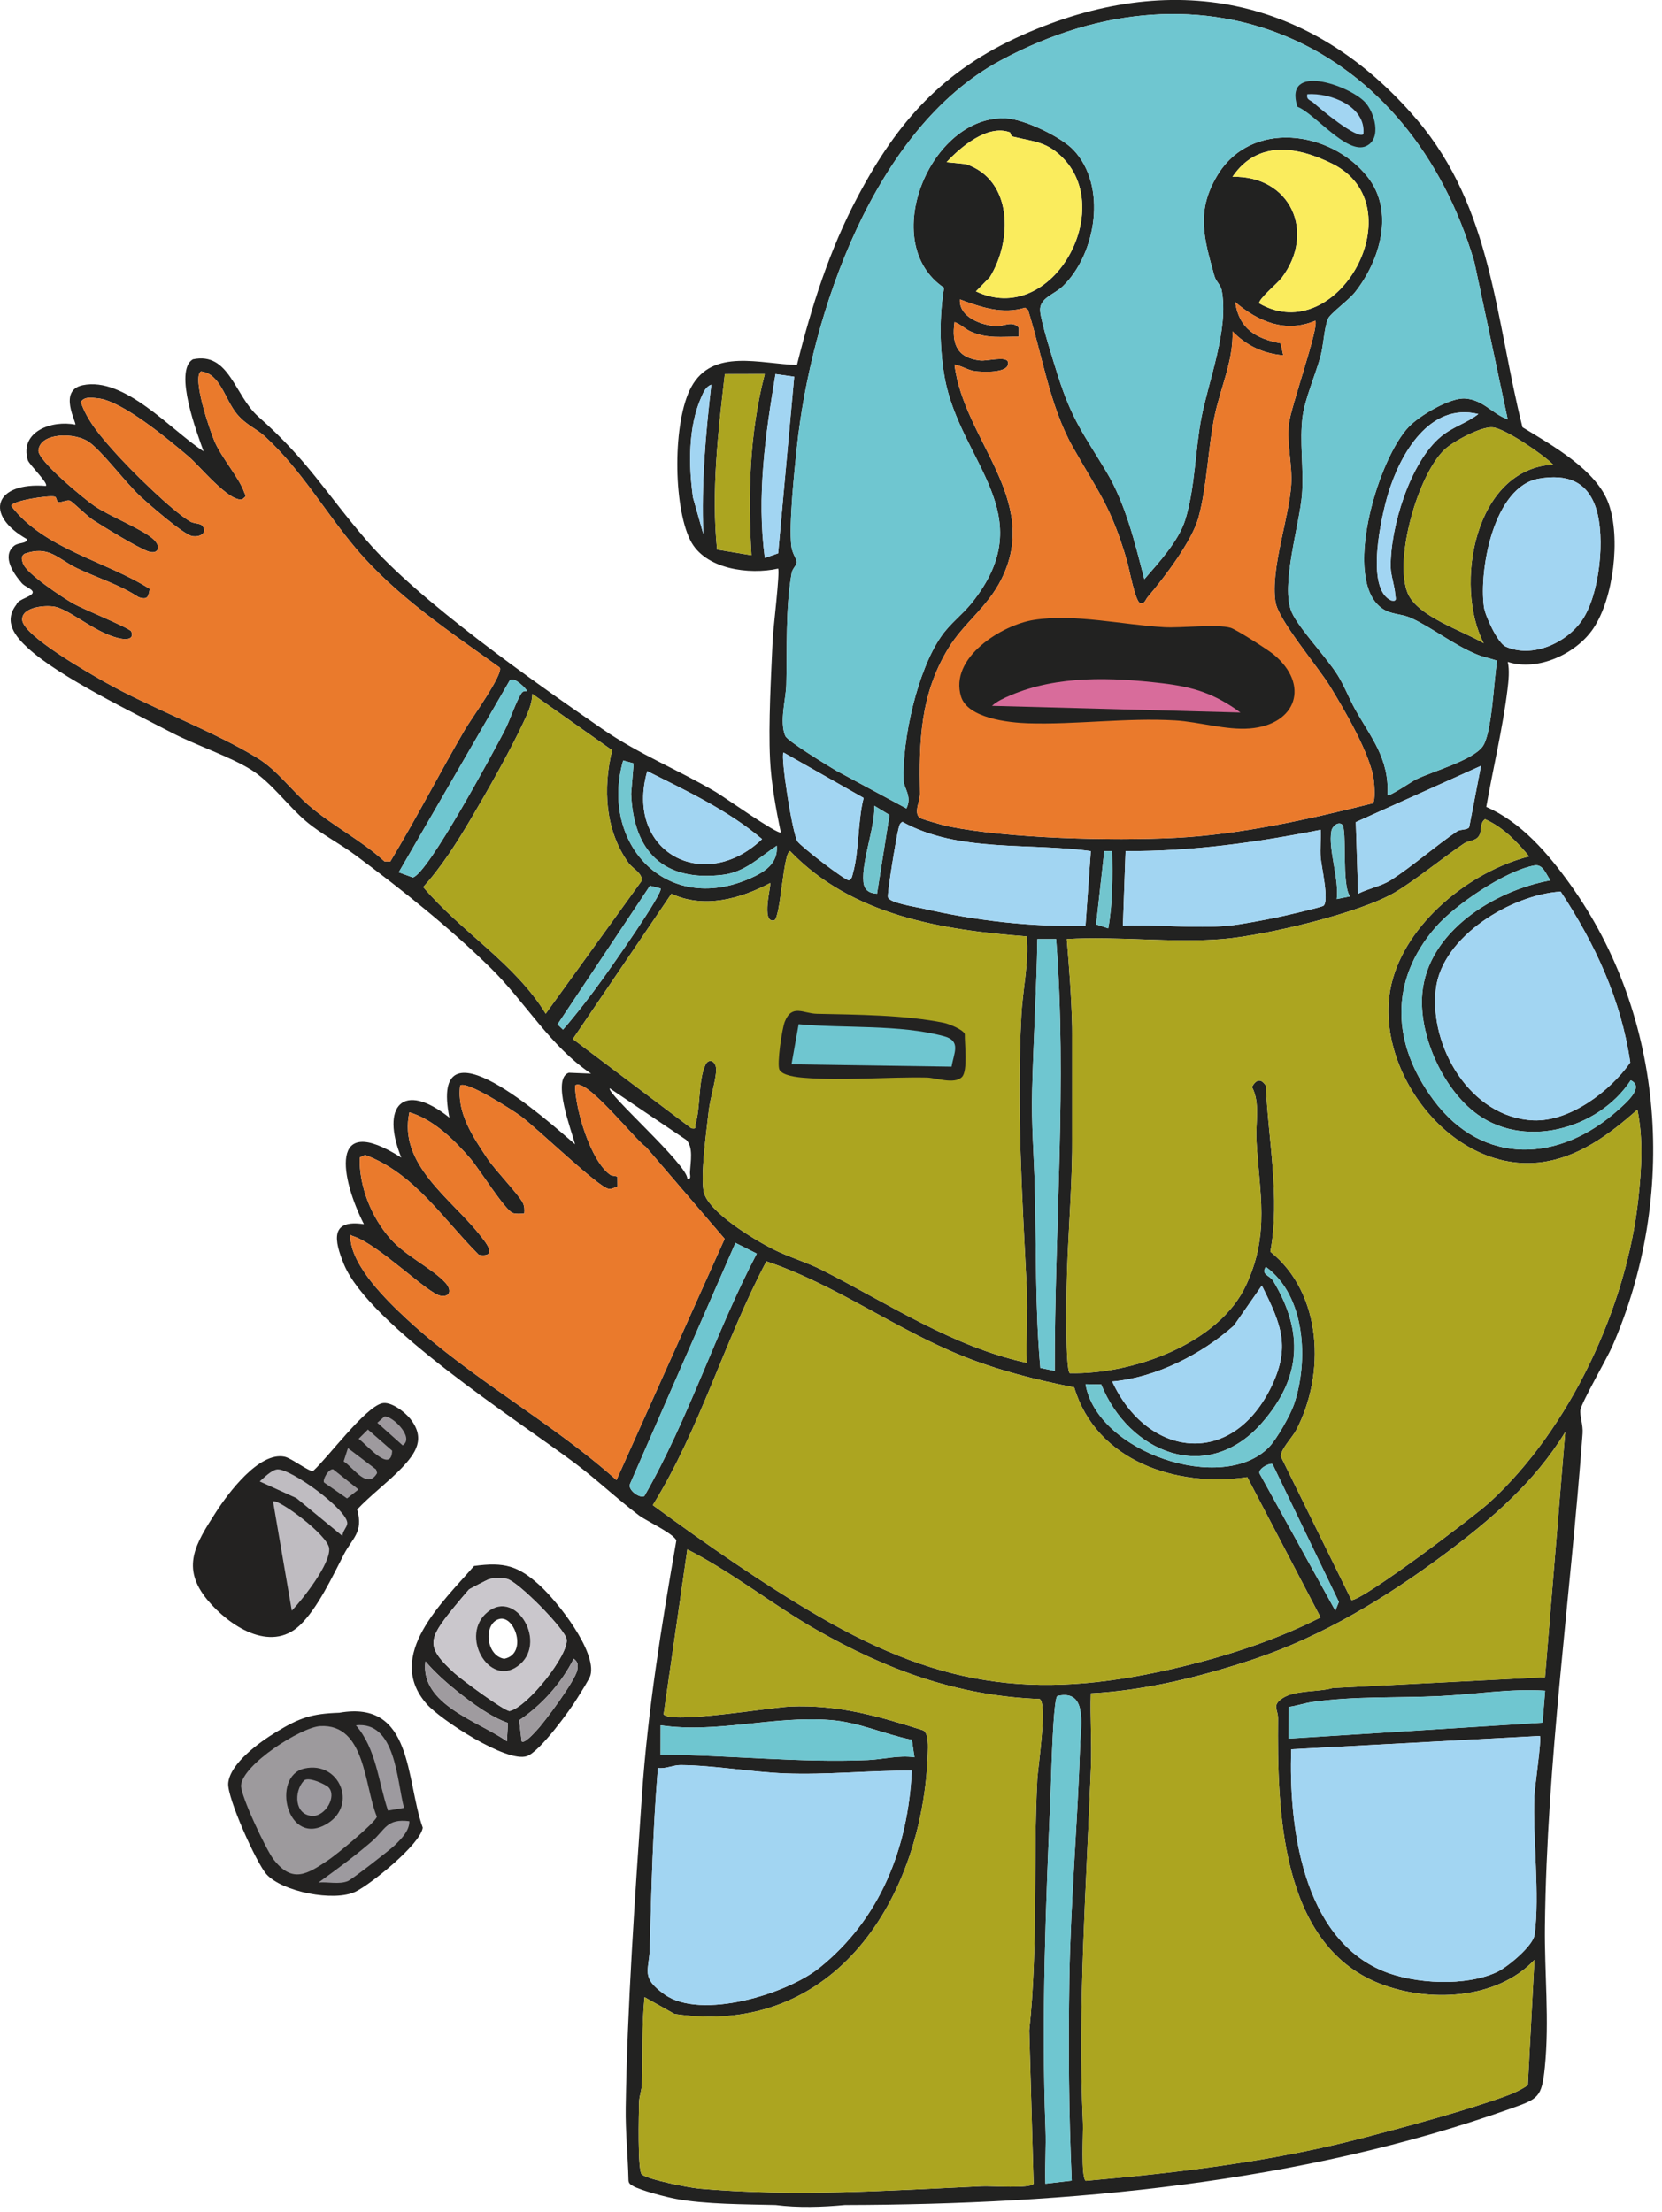 <?xml version="1.0" encoding="UTF-8"?> <svg xmlns="http://www.w3.org/2000/svg" width="130" height="173" viewBox="0 0 130 173" fill="none"><path d="M60.658 172.46C58.239 172.399 55.204 172.412 52.88 171.982C52.138 171.845 50.092 171.317 49.507 170.967C49.292 170.839 49.16 170.77 49.158 170.483C49.115 168.592 48.915 166.742 48.943 164.843C49.058 157.075 49.674 148.27 50.208 140.464C50.667 133.746 51.748 127.11 52.902 120.488C52.734 119.964 50.527 118.93 50.02 118.551C48.322 117.278 46.691 115.724 44.958 114.427C40.53 111.112 28.846 103.622 26.899 98.875C26.144 97.031 25.795 95.341 28.466 95.747C26.679 92.233 25.614 86.865 31.39 90.538C29.759 86.527 31.512 84.501 35.152 87.411C33.524 79.266 42.807 87.627 44.978 89.495C44.731 88.484 43.118 84.375 44.491 83.902L46.234 83.972C43.019 81.818 41.11 78.395 38.399 75.728C35.144 72.528 31.482 69.621 27.82 66.897C26.58 65.974 25.168 65.262 23.978 64.267C22.547 63.071 21.248 61.219 19.672 60.222C18.03 59.182 15.304 58.282 13.41 57.294C10.291 55.667 4.703 52.972 2.227 50.727C1.198 49.795 0.234 48.627 1.287 47.281C1.39 46.828 2.736 46.641 2.543 46.243C2.44 46.034 1.928 45.867 1.71 45.614C1.092 44.899 0.107 43.525 1.087 42.703C1.454 42.395 2.042 42.562 2.124 42.179C-1.326 40.236 -0.385 37.686 3.588 38.007C3.824 37.81 2.275 36.333 2.172 35.983C1.514 33.748 4.068 32.839 5.888 33.212C6.023 33.091 4.512 30.547 6.458 30.13C9.748 29.423 13.407 33.678 15.922 35.298C15.444 33.965 13.555 29.023 15.083 28.103C17.943 27.498 18.326 30.923 20.208 32.589C24.118 36.046 25.443 38.518 28.68 42.275C32.764 47.014 41.784 53.334 47.128 57.023C50.004 59.007 53.031 60.195 55.991 61.944C56.642 62.328 60.832 65.295 61.075 65.105C60.694 63.295 60.319 61.226 60.231 59.383C60.096 56.569 60.314 52.861 60.44 49.984C60.472 49.233 61.022 44.698 60.864 44.47C58.626 44.968 55.132 44.536 53.994 42.255C52.643 39.547 52.615 32.961 54.062 30.285C55.74 27.18 59.528 28.486 62.338 28.541C63.488 23.934 64.871 19.559 67.102 15.355C70.223 9.475 73.774 5.498 79.958 2.743C91.588 -2.438 102.579 -0.316 110.822 9.351C116.734 16.286 116.956 24.945 119.088 33.418C121.39 34.823 124.894 36.755 125.832 39.408C126.775 42.071 126.218 46.797 124.624 49.159C123.295 51.13 120.298 52.534 117.935 51.767C118.09 52.404 117.994 53.279 117.914 53.931C117.535 57.005 116.791 60.063 116.254 63.112C118.984 64.293 121.086 66.758 122.788 69.126C130.299 79.564 131.204 93.609 126.124 105.271C125.704 106.236 123.711 109.672 123.616 110.279C123.551 110.696 123.838 111.446 123.788 112.108C122.838 124.998 120.99 137.747 120.842 150.675C120.8 154.308 121.204 158.017 120.834 161.698C120.596 164.062 120.311 164.154 118.198 164.906C101.732 170.771 83.511 172.423 66.092 172.46C64.29 172.627 62.447 172.688 60.658 172.46ZM117.932 32.797L115.323 20.497C110.334 3.507 94.335 -3.955 78.212 4.755C68.39 10.062 63.439 24.471 62.331 34.986C62.13 36.899 61.7 40.958 61.898 42.712C61.962 43.286 62.33 43.754 62.328 43.949C62.327 44.203 61.987 44.459 61.927 44.799C61.431 47.571 61.571 50.731 61.503 53.546C61.475 54.686 60.951 56.422 61.423 57.553C61.6 57.975 64.767 59.887 65.403 60.271L70.899 63.23C71.366 62.285 70.699 61.655 70.679 61.053C70.564 57.825 71.743 52.478 73.614 49.781C74.338 48.733 75.252 48.1 76.004 47.162C81.564 40.227 75.087 36.197 73.888 29.503C73.49 27.27 73.463 24.736 73.843 22.509C68.618 19.006 72.775 8.955 78.706 9.258C80.122 9.33 82.991 10.693 83.974 11.735C86.616 14.537 85.754 19.843 83.139 22.383C82.456 23.046 81.278 23.3 81.358 24.328C81.427 25.214 82.431 28.374 82.76 29.413C83.863 32.874 84.787 33.977 86.542 36.898C88.047 39.406 88.782 42.484 89.507 45.303C90.627 44.005 92.182 42.334 92.703 40.675C93.466 38.255 93.484 35.255 93.956 32.754C94.523 29.758 96.14 25.766 95.559 22.695C95.48 22.282 95.111 22.015 94.992 21.593C94.175 18.658 93.536 16.558 95.191 13.764C97.824 9.319 104.082 10.198 106.963 13.825C109.102 16.517 107.952 20.375 105.983 22.859C105.48 23.494 104.058 24.509 103.876 24.927C103.576 25.616 103.527 27.014 103.287 27.883C102.899 29.283 102.074 31.204 101.894 32.538C101.624 34.507 102.002 36.743 101.835 38.734C101.642 41.051 100.148 45.83 101.035 47.877C101.578 49.126 103.754 51.392 104.644 52.825C105.162 53.657 105.508 54.594 105.983 55.449C107.23 57.688 108.675 59.306 108.53 62.187C108.654 62.334 110.434 61.117 110.748 60.963C112.076 60.315 115.075 59.508 115.939 58.426C116.718 57.453 116.844 53.074 117.11 51.676C116.57 51.494 116.032 51.399 115.494 51.176C113.679 50.426 112.04 49.1 110.391 48.344C109.459 47.918 108.551 48.139 107.722 47.254C105.204 44.569 107.854 35.821 110.199 33.377C111.023 32.517 113.42 31.066 114.634 31.171C116.062 31.294 116.707 32.364 117.932 32.797ZM78.994 10.352C77.247 9.702 75.136 11.505 74.038 12.683L75.552 12.834C79.23 14.075 79.203 18.8 77.42 21.683L76.338 22.787C82.162 25.576 87.195 16.703 83.243 12.462C81.934 11.056 80.878 11.094 79.216 10.682C79.064 10.645 79.042 10.37 78.994 10.352ZM96.404 13.825C100.95 13.73 102.947 18.159 100.252 21.73C99.95 22.133 98.42 23.402 98.494 23.724C104.675 27.29 110.796 16.083 104.216 12.81C101.467 11.442 98.363 10.944 96.404 13.825ZM96.406 25.918C96.48 28.234 95.456 30.337 95.003 32.546C94.479 35.094 94.427 37.961 93.748 40.467C93.246 42.321 91.051 45.199 89.763 46.706C89.6 46.898 89.543 47.243 89.195 47.179C88.792 47.084 88.324 44.449 88.146 43.844C86.874 39.536 85.952 38.582 83.903 34.944C82.108 31.762 81.507 27.707 80.412 24.244L80.188 24.064C78.398 24.607 76.738 24.031 75.084 23.416C74.994 24.806 76.774 25.441 77.914 25.509C78.491 25.543 79.192 25.039 79.688 25.634L79.682 26.334C78.351 26.326 77.238 26.499 75.984 25.955C75.464 25.731 75.142 25.349 74.663 25.189C74.427 26.882 74.838 27.986 76.67 28.194C77.224 28.256 78.736 27.819 78.843 28.318C79.038 29.231 76.766 29.098 76.25 29.026C75.664 28.945 75.206 28.59 74.66 28.526C75.4 34.459 81.444 39.078 78.326 45.307C77.215 47.527 75.366 48.738 74.158 50.74C71.954 54.39 71.888 58.029 71.963 62.084C71.974 62.662 71.439 63.546 71.944 63.963C72.066 64.064 73.871 64.573 74.194 64.636C78.962 65.59 86.992 65.778 91.918 65.532C97.074 65.275 102.4 64.067 107.39 62.826C107.586 62.548 107.503 61.466 107.46 61.063C107.251 59.087 105.122 55.451 104.018 53.658C103.054 52.095 99.978 48.499 99.763 47.063C99.372 44.458 100.835 40.511 100.999 37.901C101.095 36.366 100.648 34.811 100.819 33.134C100.946 31.891 103.211 25.512 102.882 25.083C100.558 26.069 98.407 25.158 96.615 23.625C96.926 25.718 98.231 26.48 100.168 26.852L100.375 27.793C98.787 27.643 97.507 27.044 96.406 25.918ZM39.096 52.217C35.163 49.394 30.98 46.615 27.844 42.901C25.384 39.986 23.599 36.792 20.736 34.146C20.054 33.514 19.266 33.261 18.534 32.382C17.575 31.233 17.246 29.227 15.718 29.046C14.994 29.53 16.434 33.723 16.79 34.538C17.368 35.862 18.687 37.338 19.099 38.494C19.212 38.811 19.342 38.747 18.95 39.048C17.935 39.304 15.591 36.416 14.768 35.721C13.22 34.411 9.547 31.325 7.642 31.151C7.171 31.107 6.628 30.988 6.318 31.438C6.83 32.939 7.886 34.135 8.918 35.3C10.134 36.676 13.416 39.939 14.898 40.802C15.158 40.953 15.671 40.918 15.83 41.123C16.262 41.676 15.644 42.038 15.034 41.931C14.355 41.811 11.676 39.466 11.004 38.847C9.802 37.738 8.022 35.316 6.943 34.559C5.88 33.815 3.135 33.807 3.007 35.227C2.935 36.018 6.572 39.006 7.367 39.556C8.539 40.37 11.206 41.403 12.03 42.203C12.668 42.825 12.326 43.413 11.542 43.107C10.624 42.751 8.218 41.274 7.288 40.678C6.838 40.39 5.663 39.234 5.483 39.162C5.235 39.062 4.867 39.315 4.566 39.266C4.415 39.242 4.444 38.885 4.284 38.844C3.804 38.723 0.908 39.162 0.876 39.57C3.455 42.95 8.252 43.862 11.715 46.058C11.603 46.703 11.544 46.92 10.856 46.714C9.356 45.723 7.628 45.21 6.023 44.441C4.516 43.718 3.848 42.626 1.908 43.314C1.615 43.534 1.702 43.776 1.796 44.062C2.059 44.862 4.907 46.734 5.748 47.215C6.432 47.606 10.159 49.127 10.264 49.383C10.508 49.971 9.954 50.035 9.492 49.955C7.643 49.634 5.736 47.868 4.43 47.486C3.715 47.276 1.648 47.439 1.738 48.498C1.844 49.74 6.976 52.65 8.184 53.334C11.858 55.41 16.784 57.214 20.171 59.307C21.706 60.255 22.831 61.855 24.186 63.017C26.039 64.606 28.266 65.713 30.071 67.37L30.532 67.375C32.571 63.99 34.387 60.462 36.374 57.044C36.807 56.3 39.387 52.719 39.096 52.217ZM59.82 29.254L56.695 29.261C56.167 33.802 55.63 38.416 56.087 42.982L58.778 43.428C58.492 38.667 58.619 33.887 59.82 29.254ZM62.123 29.46L60.659 29.253C59.863 34.006 59.18 38.814 59.823 43.636L60.866 43.274L62.123 29.46ZM55.012 41.759C54.854 37.839 55.191 33.967 55.639 30.086C55.192 30.247 55.026 30.679 54.851 31.071C53.814 33.406 53.859 36.437 54.206 38.918L55.012 41.759ZM115.635 32.382C111.814 31.446 109.523 35.515 108.587 38.587C108.071 40.278 106.735 46.093 108.844 46.968C109.307 47.053 109.155 46.786 109.132 46.474C109.09 45.838 108.792 45.006 108.78 44.364C108.724 41.306 110.283 36.157 112.706 34.148C113.656 33.362 114.707 33.106 115.635 32.382ZM121.488 36.338C120.699 35.543 117.748 33.523 116.766 33.425C115.86 33.333 113.66 34.53 112.992 35.163C110.902 37.142 109.048 43.683 110.092 46.35C110.82 48.209 114.435 49.34 116.051 50.306C113.714 45.781 115.331 36.664 121.488 36.338ZM120.39 37.432C116.842 38.035 115.67 44.539 116.072 47.474C116.167 48.171 117.146 50.287 117.774 50.571C119.855 51.513 122.534 50.283 123.754 48.501C125.13 46.49 125.579 42.043 124.844 39.769C124.15 37.617 122.539 37.067 120.39 37.432ZM41.215 54.055C41.272 53.966 40.167 52.819 39.864 53.228L31.187 68.226L32.29 68.629C33.476 68.342 38.588 58.825 39.444 57.19C39.898 56.325 40.347 54.883 40.798 54.203C40.887 54.07 41.06 54.034 41.215 54.055ZM47.88 58.678L41.636 54.269C41.639 55.05 41.243 55.859 40.91 56.566C39.834 58.847 38.16 61.799 36.863 63.995C35.767 65.851 34.546 67.787 33.103 69.378C36.067 72.878 40.263 75.33 42.684 79.282L50.176 68.912C50.319 68.332 49.47 67.922 49.166 67.499C47.328 64.95 47.15 61.662 47.88 58.678ZM67.552 62.408L61.286 58.854C61.036 59.139 61.971 65.139 62.371 65.795C62.607 66.18 66.099 68.871 66.407 68.854C66.648 68.711 66.646 68.552 66.71 68.327C67.203 66.591 67.09 64.202 67.552 62.408ZM49.563 59.703L48.744 59.478C46.902 65.923 52.062 71.639 58.708 68.687C59.802 68.202 60.871 67.539 60.76 66.147C59.398 67.047 58.272 68.209 56.559 68.419C51.892 68.993 49.548 66.591 49.368 62.084L49.563 59.703ZM115.843 59.897L106.047 64.3L106.231 69.9C107.046 69.486 108.032 69.322 108.808 68.826C110.414 67.798 112.37 66.098 113.972 65.02C114.238 64.843 114.758 64.931 114.918 64.703L115.843 59.897ZM50.627 60.312C48.828 66.63 55.07 69.962 59.608 65.627C56.936 63.367 53.731 61.868 50.627 60.312ZM68.6 69.9L69.576 63.738L68.394 63.022C68.435 64.746 67.39 67.351 67.535 68.967C67.592 69.606 67.972 69.863 68.6 69.9ZM83.862 90.121C83.81 93.622 83.495 97.165 83.435 100.639C83.419 101.57 83.324 107.102 83.675 107.399C88.527 107.519 95.351 105.127 97.486 100.477C99.336 96.447 98.511 93.347 98.276 89.191C98.199 87.81 98.59 86.251 97.924 85.013C98.248 84.436 98.623 84.311 99.014 84.914C99.196 89.197 100.151 93.663 99.364 97.898C103.442 101.166 103.686 107.478 101.38 111.863C101.084 112.426 100.12 113.396 100.196 113.938L105.712 125.147C106.652 125.147 115.282 118.623 116.475 117.536C122.783 111.783 127.252 102.195 128.152 93.743C128.398 91.435 128.551 89.069 128.075 86.787C125.868 88.739 123.37 90.624 120.314 90.93C113.316 91.629 107.327 83.459 108.834 76.982C109.948 72.195 114.978 68.15 119.607 66.981C118.651 65.822 117.56 64.689 116.156 64.071C115.651 64.447 116.019 65.117 115.546 65.539C115.3 65.758 114.804 65.775 114.515 65.97C112.864 67.082 110.748 68.817 109.136 69.779C106.382 71.424 98.914 73.174 95.668 73.442C91.743 73.766 87.411 73.207 83.443 73.445C83.634 75.733 83.806 78.025 83.862 80.323C83.939 83.571 83.91 86.873 83.862 90.121ZM85.322 66.569C80.49 65.892 74.95 66.694 70.586 64.278C70.348 64.421 70.347 64.576 70.283 64.803C70.124 65.376 69.371 69.924 69.458 70.183C69.607 70.626 71.587 70.921 72.152 71.05C76.318 72.008 80.63 72.508 84.907 72.403L85.322 66.569ZM104.972 64.481C104.691 64.254 104.218 64.576 104.139 65.002C103.875 66.409 104.764 68.791 104.558 70.317L105.603 70.107C104.916 69.245 105.395 64.822 104.972 64.481ZM103.302 64.898C98.286 65.895 93.18 66.602 88.04 66.564L87.832 72.403C90.514 72.281 93.427 72.65 96.088 72.4C97.071 72.308 98.995 71.936 100.008 71.723C100.498 71.621 103.356 70.963 103.515 70.844C103.987 70.49 103.364 67.802 103.304 67.085C103.243 66.362 103.342 65.621 103.302 64.898ZM80.308 73.235C73.64 72.733 66.623 71.597 61.807 66.57C61.268 66.563 61.054 71.879 60.55 71.984C59.491 72.207 60.354 69.225 60.238 69.067C57.892 70.314 55.047 71.085 52.518 69.903L44.808 81.264L54.076 88.243C54.534 88.312 54.32 88.17 54.392 87.942C54.804 86.636 54.603 84.525 55.172 83.295C55.447 82.702 56.038 83.002 56.018 83.702C55.992 84.525 55.538 85.939 55.434 86.891C55.26 88.471 54.803 91.73 55.026 93.131C55.282 94.746 59.044 96.984 60.474 97.704C61.695 98.319 63.11 98.726 64.286 99.323C69.498 101.967 74.504 105.327 80.307 106.589C80.231 104.684 80.41 102.751 80.315 100.848C79.96 93.643 79.506 86.644 79.892 79.388C80 77.344 80.49 75.299 80.308 73.235ZM86.996 66.564L86.375 66.567L85.739 72.295L86.687 72.607C87.044 70.614 87.026 68.59 86.996 66.564ZM121.279 68.856C120.922 68.394 120.706 67.564 120.023 67.689C117.742 68.102 113.815 70.767 112.296 72.513C108.635 76.725 108.87 81.642 112.116 86.02C115.984 91.235 122.002 90.93 126.604 86.781C127.175 86.266 128.664 85.006 127.554 84.493C125.012 88.368 119.022 89.994 115.215 86.892C112.75 84.885 110.978 80.886 111.248 77.719C111.663 72.858 116.879 69.655 121.279 68.856ZM51.668 69.487L50.84 69.278L43.61 80.118L44.039 80.528C45.17 79.221 46.234 77.831 47.24 76.428C47.719 75.762 51.918 69.815 51.668 69.487ZM122.075 69.733C118.248 69.971 112.815 73.21 112.314 77.325C111.764 81.838 115.016 87.409 119.93 87.622C122.776 87.747 125.958 85.334 127.518 83.098C126.804 78.198 124.771 73.826 122.075 69.733ZM82.608 73.443H81.143C81.08 77.378 80.834 81.282 80.734 85.231C80.663 88.037 80.87 90.194 80.943 92.927C81.07 97.609 80.955 102.338 81.372 106.987L82.5 107.218C82.479 95.93 83.482 84.706 82.608 73.443ZM48.296 92.802C48.094 92.879 47.838 93.014 47.623 92.987C46.808 92.886 41.918 88.132 40.659 87.238C40.064 86.815 36.44 84.47 35.991 84.91C35.716 87.046 36.995 88.91 38.119 90.605C38.731 91.525 40.583 93.431 40.899 94.086C41.031 94.359 41.032 94.623 41.007 94.914C40.715 94.914 40.392 94.966 40.111 94.871C39.511 94.67 37.476 91.412 36.82 90.648C35.572 89.19 33.9 87.539 32.022 86.994C31.134 91.047 35.246 93.721 37.448 96.484C37.916 97.073 39.063 98.374 37.455 98.147C34.676 95.365 32.406 91.759 28.559 90.329L28.14 90.53C28.069 92.767 29.051 95.214 30.551 96.9C31.767 98.267 33.823 99.207 34.844 100.332C35.344 100.883 35.23 101.467 34.468 101.347C33.464 101.19 29.619 97.325 27.63 96.686C27.358 96.599 27.382 96.457 27.415 96.898C27.583 99.094 30.232 101.693 31.807 103.153C36.872 107.85 43.063 111.163 48.22 115.756L56.682 96.89L50.522 89.702C49.755 89.246 45.742 84.119 44.98 84.911C45.003 86.762 46.196 90.8 47.724 91.876C47.864 91.975 48.119 91.96 48.291 92.026L48.296 92.802ZM53.684 89.154L47.698 85.121C47.352 85.436 53.846 91.153 53.762 92.204C54.104 92.26 53.958 91.923 53.97 91.69C54.012 90.853 54.248 89.739 53.684 89.154ZM59.195 98.047L57.526 97.209L49.296 116.023C49.022 116.494 50.059 117.238 50.406 117.003C53.886 110.948 55.956 104.22 59.195 98.047ZM84.024 108.511C81.051 107.922 78.115 107.193 75.298 106.061C69.991 103.929 65.375 100.475 59.947 98.651C56.662 104.855 54.771 111.73 51.06 117.72C55.2 120.744 59.632 123.851 64.071 126.429C73.924 132.149 81.554 133.014 92.686 130.294C96.331 129.403 99.952 128.199 103.294 126.502L97.562 115.53C92.015 116.356 85.748 114.274 84.024 108.511ZM99.256 113.186C99.868 112.556 100.931 110.678 101.219 109.828C102.366 106.45 102.127 101.344 99.015 99.086C98.594 99.69 99.328 99.747 99.587 100.179C101.987 104.182 101.803 107.747 98.708 111.284C94.411 116.196 88.264 113.578 86.138 108.281L84.907 108.258C85.81 113.582 95.624 116.911 99.256 113.186ZM86.998 108.05C89.698 113.911 96.218 114.876 99.367 108.606C100.994 105.366 100.212 103.574 98.7 100.546L96.514 103.675C93.964 105.945 90.414 107.741 86.998 108.05ZM120.851 131.175L122.43 112.007C120.035 115.926 116.628 118.846 112.984 121.559C108.443 124.942 103.434 127.99 98.027 129.783C94.015 131.114 89.543 132.232 85.323 132.436C85.262 134.343 85.407 136.271 85.334 138.178C84.976 147.476 84.292 156.806 84.706 166.094C84.739 166.819 84.53 170.296 84.926 170.568C92.236 169.93 99.586 169.051 106.691 167.19C110.035 166.314 114.483 165.124 117.682 163.974C118.316 163.744 118.951 163.472 119.506 163.083L120.023 153.283C117.068 156.427 111.695 156.647 107.846 155.11C100.104 152.016 99.902 141.444 99.967 134.408C99.974 133.692 99.472 133.414 100.268 132.851C101.254 132.156 103.09 132.36 104.244 132.022L120.851 131.175ZM99.535 114.511C99.356 114.379 98.227 114.914 98.578 115.347L104.448 125.974L104.726 125.29L99.535 114.511ZM81.324 132.882C74.93 132.65 69.332 130.598 63.862 127.47C60.424 125.506 57.266 122.964 53.762 121.18L51.908 134.075C52.403 134.86 60.382 133.53 61.799 133.471C65.575 133.314 68.703 134.22 72.224 135.339C72.651 135.606 72.588 136.655 72.572 137.124C72.194 148.392 65.316 159.396 52.756 157.514L50.416 156.202C50.187 158.456 50.292 160.724 50.215 162.985C50.198 163.478 49.999 163.934 49.988 164.426C49.97 165.27 49.856 169.78 50.203 170.067C50.706 170.483 53.943 171.117 54.727 171.183C62.263 171.822 69.332 171.336 76.85 170.992C77.57 170.959 80.556 171.192 80.846 170.799L80.508 158.798C81.203 152.291 80.81 145.723 81.135 139.203C81.182 138.27 81.944 133.251 81.324 132.882ZM120.86 132.23C118.1 132.051 115.356 132.524 112.614 132.654C109.363 132.808 105.859 132.643 102.628 133.12C102.022 133.208 101.422 133.416 100.815 133.5L100.795 135.98L120.654 134.731L120.86 132.23ZM83.831 170.555C83.598 165.342 83.564 160.07 83.644 154.838C83.736 148.729 84.294 142.602 84.487 136.5C84.536 134.903 85.066 132.11 82.724 132.64C82.356 132.702 82.22 139.29 82.187 140.043C81.803 148.718 81.45 157.855 81.779 166.511C81.834 167.933 81.723 169.372 81.77 170.794L83.831 170.555ZM71.528 137.44L71.328 136.075C69.134 135.636 67.21 134.695 64.94 134.524C60.415 134.184 56.084 135.586 51.671 134.939L51.668 137.232C57.067 137.27 62.463 137.88 67.878 137.656C69.04 137.61 70.295 137.258 71.528 137.44ZM120.444 135.771L101.002 136.814C100.787 142.812 101.871 151.53 108.176 154.154C110.64 155.179 114.687 155.382 117.107 154.228C117.935 153.834 119.919 152.188 120.036 151.314C120.455 148.188 119.882 143.786 120.016 140.454C120.043 139.794 120.61 135.939 120.444 135.771ZM71.32 138.482C68.006 138.466 64.703 138.827 61.38 138.699C58.768 138.599 55.866 138.069 53.238 138.048C52.65 138.044 52.068 138.364 51.462 138.275C51.071 142.968 50.951 147.642 50.831 152.342C50.784 154.153 50.07 154.631 51.983 155.991C54.828 158.012 61.532 155.966 64.1 153.902C68.867 150.071 71.038 144.514 71.32 138.482Z" fill="#222221"></path><path d="M29.88 109.754C30.576 109.581 31.689 110.449 32.106 110.985C33.294 112.509 32.545 113.634 31.402 114.833C30.407 115.877 28.953 116.969 27.936 118.059C28.451 119.839 27.567 120.279 26.889 121.589C26.015 123.277 24.845 125.798 23.448 127.121C21.137 129.306 17.902 127.147 16.234 125.145C14.104 122.585 15.318 120.714 16.882 118.281C17.845 116.779 20.261 113.535 22.249 113.929C22.808 114.039 24.226 115.163 24.497 115.041C25.641 114.01 28.538 110.086 29.88 109.754Z" fill="#232221"></path><path d="M26.54 133.958C32.326 132.945 31.723 139.194 33.067 142.948C32.884 144.248 29.018 147.357 27.818 147.945C26.138 148.768 22.084 147.956 20.851 146.597C20.048 145.712 17.751 140.576 17.851 139.468C17.994 137.905 20.319 136.248 21.584 135.476C23.416 134.36 24.356 134.029 26.54 133.958Z" fill="#232221"></path><path d="M37.08 122.477C39.449 122.153 40.538 122.457 42.241 124.017C43.614 125.275 46.69 129.163 46.184 131.031C46.104 131.329 45.416 132.389 45.194 132.755C44.589 133.763 42.225 137.003 41.217 137.35C39.634 137.897 34.466 134.51 33.376 133.273C30.036 129.481 34.677 125.265 37.08 122.477ZM38.229 123.518C38.146 123.543 36.781 124.246 36.71 124.295C36.626 124.357 35.553 125.647 35.37 125.877C33.494 128.221 33.282 128.806 35.57 130.877C36.093 131.35 39.438 133.829 39.861 133.822C41.277 133.502 44.508 129.399 44.321 128.21C44.194 127.405 40.482 123.646 39.64 123.485C39.274 123.415 38.58 123.413 38.229 123.518ZM40.8 136.189C40.994 136.426 41.796 135.522 41.952 135.358C42.62 134.662 45.02 131.409 45.153 130.614C45.218 130.225 45.218 129.981 44.874 129.729C43.928 131.631 42.357 133.379 40.61 134.545L40.8 136.189ZM39.73 134.753C38.416 134.309 36.92 133.205 35.802 132.313C34.896 131.587 34.032 130.819 33.276 129.935C32.841 133.309 37.398 134.603 39.65 136.189L39.73 134.753Z" fill="#232221"></path><path d="M117.932 32.797C116.707 32.364 116.062 31.295 114.634 31.171C113.42 31.066 111.023 32.518 110.199 33.377C107.854 35.822 105.204 44.569 107.722 47.254C108.551 48.139 109.459 47.918 110.391 48.344C112.04 49.102 113.679 50.426 115.494 51.176C116.032 51.401 116.57 51.495 117.11 51.676C116.844 53.074 116.718 57.453 115.939 58.427C115.075 59.509 112.076 60.316 110.748 60.963C110.432 61.117 108.654 62.334 108.53 62.187C108.675 59.307 107.23 57.689 105.983 55.45C105.509 54.594 105.162 53.658 104.644 52.825C103.754 51.392 101.578 49.127 101.035 47.877C100.148 45.831 101.642 41.051 101.835 38.734C102.002 36.743 101.625 34.507 101.893 32.538C102.074 31.206 102.899 29.285 103.287 27.883C103.527 27.015 103.576 25.616 103.876 24.927C104.058 24.509 105.48 23.494 105.983 22.859C107.952 20.375 109.1 16.517 106.963 13.825C104.082 10.198 97.824 9.319 95.191 13.764C93.536 16.558 94.175 18.658 94.992 21.593C95.111 22.017 95.48 22.283 95.559 22.695C96.14 25.766 94.523 29.758 93.956 32.754C93.484 35.257 93.466 38.255 92.703 40.675C92.182 42.334 90.627 44.005 89.507 45.303C88.782 42.486 88.047 39.407 86.542 36.899C84.787 33.978 83.863 32.874 82.76 29.413C82.431 28.374 81.427 25.214 81.358 24.33C81.278 23.302 82.456 23.047 83.139 22.383C85.754 19.845 86.616 14.537 83.974 11.735C82.991 10.694 80.122 9.33 78.706 9.258C72.775 8.955 68.618 19.006 73.843 22.51C73.463 24.737 73.489 27.271 73.889 29.505C75.087 36.198 81.564 40.227 76.004 47.162C75.252 48.1 74.338 48.734 73.613 49.781C71.743 52.479 70.564 57.825 70.679 61.053C70.699 61.655 71.366 62.285 70.899 63.23L65.403 60.271C64.767 59.887 61.599 57.977 61.423 57.554C60.951 56.422 61.475 54.687 61.502 53.546C61.571 50.731 61.431 47.571 61.927 44.799C61.987 44.459 62.327 44.203 62.328 43.949C62.33 43.754 61.962 43.286 61.898 42.712C61.7 40.958 62.13 36.899 62.331 34.986C63.439 24.471 68.39 10.063 78.212 4.755C94.335 -3.955 110.334 3.507 115.322 20.498L117.932 32.797Z" fill="#6FC6D0"></path><path d="M83.861 80.325C83.807 78.026 83.635 75.734 83.443 73.445C87.411 73.209 91.742 73.766 95.668 73.442C98.912 73.175 106.38 71.426 109.136 69.779C110.747 68.818 112.864 67.082 114.515 65.971C114.804 65.777 115.3 65.758 115.546 65.539C116.019 65.118 115.651 64.447 116.156 64.071C117.562 64.69 118.651 65.822 119.607 66.982C114.979 68.151 109.947 72.197 108.834 76.982C107.327 83.459 113.316 91.63 120.314 90.93C123.37 90.624 125.87 88.74 128.075 86.787C128.551 89.07 128.397 91.435 128.152 93.745C127.252 102.197 122.784 111.784 116.475 117.536C115.282 118.624 106.652 125.147 105.713 125.149L100.196 113.939C100.121 113.398 101.084 112.427 101.38 111.865C103.685 107.479 103.443 101.166 99.364 97.898C100.151 93.665 99.196 89.198 99.014 84.914C98.622 84.311 98.248 84.438 97.924 85.013C98.59 86.251 98.199 87.811 98.276 89.193C98.512 93.349 99.336 96.447 97.487 100.478C95.351 105.127 88.528 107.521 83.675 107.401C83.324 107.102 83.419 101.571 83.435 100.641C83.495 97.165 83.809 93.623 83.861 90.122V80.325Z" fill="#ACA520"></path><path d="M120.851 131.178L104.245 132.025C103.09 132.364 101.254 132.16 100.269 132.854C99.473 133.417 99.974 133.696 99.967 134.412C99.902 141.448 100.105 152.02 107.846 155.112C111.695 156.65 117.069 156.43 120.023 153.285L119.506 163.086C118.951 163.476 118.317 163.748 117.682 163.977C114.483 165.126 110.035 166.317 106.691 167.193C99.586 169.054 92.237 169.933 84.926 170.57C84.53 170.3 84.739 166.822 84.706 166.097C84.293 156.809 84.977 147.48 85.334 138.181C85.407 136.274 85.262 134.346 85.323 132.44C89.543 132.236 94.015 131.117 98.027 129.786C103.434 127.993 108.443 124.944 112.985 121.562C116.629 118.849 120.035 115.928 122.43 112.009L120.851 131.178Z" fill="#ACA520"></path><path d="M84.024 108.511C85.747 114.274 92.014 116.356 97.562 115.53L103.294 126.504C99.953 128.2 96.331 129.403 92.686 130.294C81.554 133.014 73.924 132.15 64.071 126.429C59.632 123.851 55.201 120.747 51.059 117.721C54.772 111.731 56.662 104.856 59.946 98.653C65.376 100.477 69.992 103.931 75.298 106.063C78.115 107.195 81.051 107.923 84.024 108.511Z" fill="#ACA520"></path><path d="M81.324 132.882C81.944 133.251 81.182 138.268 81.135 139.203C80.81 145.723 81.203 152.29 80.508 158.798L80.846 170.799C80.556 171.192 77.57 170.959 76.85 170.992C69.332 171.336 62.263 171.822 54.727 171.183C53.943 171.117 50.706 170.483 50.203 170.066C49.856 169.779 49.97 165.27 49.988 164.426C49.999 163.934 50.198 163.478 50.215 162.985C50.292 160.724 50.187 158.456 50.416 156.202L52.756 157.514C65.316 159.395 72.194 148.392 72.572 137.124C72.588 136.654 72.651 135.606 72.224 135.339C68.703 134.219 65.574 133.314 61.799 133.471C60.382 133.53 52.403 134.86 51.908 134.075L53.762 121.18C57.266 122.964 60.424 125.506 63.862 127.47C69.332 130.596 74.93 132.65 81.324 132.882Z" fill="#ACA520"></path><path d="M80.309 73.237C80.49 75.301 80.001 77.346 79.892 79.39C79.505 86.646 79.961 93.645 80.316 100.85C80.409 102.753 80.232 104.686 80.308 106.59C74.505 105.329 69.497 101.969 64.286 99.325C63.11 98.727 61.696 98.321 60.474 97.706C59.044 96.986 55.282 94.747 55.026 93.133C54.804 91.731 55.261 88.473 55.434 86.893C55.538 85.941 55.993 84.526 56.017 83.703C56.038 83.003 55.446 82.703 55.173 83.297C54.604 84.527 54.805 86.638 54.393 87.943C54.321 88.171 54.534 88.314 54.076 88.245L44.808 81.266L52.517 69.905C55.048 71.086 57.892 70.315 60.238 69.069C60.354 69.226 59.492 72.209 60.55 71.986C61.054 71.881 61.268 66.565 61.808 66.571C66.624 71.598 73.64 72.734 80.309 73.237Z" fill="#ACA520"></path><path d="M96.406 25.916C97.507 27.043 98.787 27.642 100.375 27.791L100.168 26.852C98.231 26.479 96.926 25.718 96.615 23.623C98.407 25.156 100.558 26.069 102.882 25.083C103.211 25.511 100.946 31.891 100.819 33.134C100.648 34.811 101.095 36.364 100.999 37.899C100.835 40.51 99.373 44.456 99.763 47.062C99.978 48.498 103.054 52.095 104.017 53.658C105.122 55.451 107.251 59.086 107.461 61.062C107.503 61.466 107.586 62.547 107.39 62.824C102.401 64.066 97.074 65.275 91.918 65.531C86.993 65.776 78.962 65.59 74.194 64.636C73.871 64.571 72.066 64.063 71.944 63.963C71.439 63.544 71.974 62.66 71.963 62.083C71.889 58.027 71.954 54.388 74.158 50.739C75.366 48.736 77.215 47.526 78.326 45.306C81.445 39.076 75.401 34.458 74.661 28.524C75.206 28.59 75.665 28.944 76.25 29.024C76.766 29.096 79.038 29.23 78.843 28.316C78.737 27.818 77.225 28.256 76.67 28.192C74.838 27.984 74.427 26.88 74.663 25.187C75.142 25.347 75.464 25.73 75.984 25.955C77.238 26.498 78.351 26.326 79.682 26.332L79.69 25.632C79.193 25.039 78.49 25.543 77.914 25.509C76.774 25.439 74.994 24.804 75.085 23.415C76.738 24.031 78.398 24.607 80.188 24.064L80.413 24.243C81.507 27.707 82.109 31.76 83.903 34.943C85.953 38.58 86.874 39.536 88.146 43.844C88.324 44.449 88.793 47.083 89.195 47.178C89.543 47.242 89.6 46.897 89.763 46.706C91.051 45.198 93.246 42.319 93.749 40.466C94.427 37.96 94.479 35.094 95.003 32.544C95.457 30.336 96.481 28.232 96.406 25.916Z" fill="#EA7A2C"></path><path d="M39.096 52.219C39.388 52.723 36.807 56.303 36.373 57.048C34.387 60.465 32.572 63.992 30.532 67.377L30.071 67.372C28.265 65.715 26.04 64.608 24.187 63.019C22.832 61.857 21.707 60.259 20.172 59.309C16.785 57.216 11.859 55.412 8.184 53.336C6.976 52.653 1.844 49.743 1.739 48.5C1.648 47.443 3.716 47.279 4.429 47.488C5.737 47.872 7.643 49.637 9.492 49.957C9.955 50.039 10.509 49.973 10.265 49.385C10.159 49.129 6.432 47.609 5.749 47.217C4.907 46.736 2.059 44.865 1.796 44.065C1.701 43.779 1.615 43.536 1.909 43.316C3.849 42.628 4.516 43.721 6.023 44.443C7.629 45.212 9.357 45.725 10.857 46.717C11.545 46.924 11.604 46.705 11.716 46.061C8.252 43.864 3.456 42.952 0.877 39.572C0.909 39.164 3.804 38.725 4.284 38.847C4.444 38.887 4.415 39.244 4.565 39.269C4.868 39.319 5.235 39.064 5.484 39.164C5.663 39.236 6.837 40.392 7.288 40.68C8.219 41.276 10.625 42.753 11.543 43.111C12.325 43.415 12.668 42.828 12.029 42.207C11.207 41.405 8.54 40.372 7.367 39.559C6.572 39.009 2.936 36.02 3.007 35.229C3.135 33.809 5.881 33.817 6.943 34.563C8.021 35.319 9.803 37.74 11.005 38.849C11.677 39.469 14.355 41.815 15.033 41.933C15.645 42.04 16.263 41.68 15.831 41.125C15.671 40.92 15.157 40.955 14.899 40.804C13.416 39.941 10.135 36.679 8.917 35.303C7.887 34.137 6.831 32.941 6.317 31.441C6.628 30.991 7.172 31.111 7.641 31.153C9.548 31.328 13.22 34.413 14.768 35.723C15.592 36.42 17.935 39.307 18.951 39.051C19.343 38.749 19.212 38.813 19.099 38.496C18.688 37.341 17.368 35.864 16.789 34.541C16.433 33.725 14.993 29.533 15.717 29.048C17.247 29.229 17.576 31.235 18.533 32.384C19.265 33.263 20.053 33.516 20.737 34.148C23.599 36.795 25.385 39.988 27.845 42.903C30.98 46.617 35.164 49.396 39.096 52.219Z" fill="#EA7A2C"></path><path d="M48.297 92.804L48.291 92.028C48.119 91.963 47.865 91.978 47.725 91.879C46.197 90.803 45.003 86.763 44.98 84.911C45.742 84.119 49.755 89.247 50.522 89.702L56.682 96.892L48.221 115.759C43.063 111.164 36.873 107.852 31.807 103.155C30.233 101.693 27.583 99.096 27.415 96.9C27.382 96.459 27.358 96.602 27.63 96.688C29.619 97.327 33.465 101.192 34.469 101.349C35.23 101.469 35.345 100.885 34.845 100.335C33.823 99.209 31.767 98.269 30.551 96.903C29.051 95.216 28.069 92.769 28.141 90.532L28.559 90.331C32.406 91.761 34.677 95.367 37.455 98.149C39.063 98.376 37.917 97.075 37.449 96.487C35.246 93.723 31.134 91.049 32.022 86.996C33.901 87.541 35.573 89.192 36.821 90.651C37.477 91.415 39.511 94.672 40.111 94.874C40.393 94.968 40.715 94.916 41.007 94.916C41.033 94.624 41.031 94.36 40.899 94.088C40.583 93.433 38.731 91.526 38.119 90.605C36.995 88.911 35.716 87.047 35.991 84.91C36.44 84.47 40.065 86.817 40.659 87.24C41.918 88.135 46.809 92.887 47.623 92.989C47.838 93.016 48.094 92.881 48.297 92.804Z" fill="#EA7A2C"></path><path d="M120.445 135.774C120.61 135.941 120.043 139.797 120.017 140.457C119.882 143.789 120.455 148.19 120.037 151.316C119.919 152.192 117.935 153.836 117.107 154.232C114.687 155.385 110.639 155.182 108.177 154.157C101.871 151.533 100.787 142.816 101.002 136.817L120.445 135.774Z" fill="#A2D5F2"></path><path d="M71.32 138.482C71.038 144.514 68.867 150.071 64.1 153.902C61.531 155.966 54.827 158.014 51.983 155.991C50.07 154.632 50.784 154.153 50.831 152.342C50.951 147.641 51.071 142.97 51.462 138.275C52.068 138.364 52.651 138.044 53.238 138.048C55.866 138.068 58.769 138.6 61.381 138.7C64.703 138.827 68.006 138.466 71.32 138.482Z" fill="#A2D5F2"></path><path d="M47.88 58.681C47.149 61.665 47.329 64.953 49.165 67.501C49.471 67.924 50.32 68.335 50.176 68.916L42.684 79.285C40.264 75.333 36.068 72.88 33.104 69.381C34.547 67.789 35.768 65.855 36.864 63.999C38.16 61.801 39.834 58.849 40.909 56.569C41.242 55.863 41.639 55.052 41.636 54.271L47.88 58.681Z" fill="#ACA520"></path><path d="M122.076 69.735C124.772 73.827 126.804 78.201 127.519 83.101C125.959 85.335 122.776 87.749 119.931 87.625C115.016 87.41 111.765 81.839 112.315 77.326C112.815 73.213 118.248 69.974 122.076 69.735Z" fill="#A2D5F2"></path><path d="M120.389 37.434C122.539 37.068 124.151 37.618 124.845 39.77C125.579 42.044 125.129 46.491 123.753 48.502C122.533 50.284 119.855 51.515 117.775 50.572C117.145 50.288 116.167 48.172 116.072 47.475C115.669 44.542 116.841 38.036 120.389 37.434Z" fill="#A2D5F2"></path><path d="M103.301 64.9C103.343 65.622 103.244 66.364 103.304 67.086C103.364 67.803 103.987 70.492 103.515 70.846C103.356 70.965 100.499 71.622 100.008 71.725C98.996 71.938 97.071 72.31 96.088 72.402C93.428 72.651 90.513 72.282 87.832 72.405L88.041 66.566C93.18 66.603 98.287 65.897 103.301 64.9Z" fill="#A2D5F2"></path><path d="M85.322 66.569L84.908 72.405C80.63 72.509 76.317 72.009 72.152 71.05C71.588 70.921 69.606 70.626 69.458 70.183C69.37 69.924 70.125 65.378 70.284 64.805C70.346 64.577 70.347 64.421 70.586 64.278C74.948 66.694 80.49 65.892 85.322 66.569Z" fill="#A2D5F2"></path><path d="M121.488 36.338C115.331 36.664 113.714 45.782 116.051 50.306C114.435 49.34 110.82 48.209 110.092 46.35C109.048 43.683 110.902 37.143 112.992 35.163C113.66 34.53 115.86 33.333 116.766 33.425C117.748 33.523 120.699 35.544 121.488 36.338Z" fill="#ACA520"></path><path d="M86.998 108.052C90.415 107.743 93.965 105.948 96.514 103.679L98.701 100.548C100.213 103.576 100.994 105.368 99.367 108.608C96.218 114.879 89.698 113.913 86.998 108.052Z" fill="#A2D5F2"></path><path d="M83.831 170.555L81.77 170.794C81.723 169.372 81.834 167.934 81.779 166.511C81.451 157.855 81.803 148.719 82.187 140.045C82.22 139.291 82.356 132.702 82.724 132.64C85.066 132.11 84.536 134.903 84.487 136.5C84.294 142.602 83.736 148.729 83.644 154.838C83.564 160.07 83.598 165.342 83.831 170.555Z" fill="#6FC6D0"></path><path d="M78.994 10.352C79.042 10.37 79.064 10.645 79.216 10.682C80.878 11.094 81.933 11.057 83.243 12.464C87.194 16.704 82.162 25.577 76.338 22.789L77.42 21.683C79.203 18.802 79.23 14.075 75.552 12.834L74.038 12.683C75.136 11.505 77.247 9.703 78.994 10.352Z" fill="#FAEC5D"></path><path d="M96.404 13.827C98.363 10.945 101.467 11.444 104.217 12.812C110.797 16.085 104.676 27.292 98.493 23.727C98.42 23.404 99.949 22.135 100.253 21.732C102.948 18.161 100.951 13.731 96.404 13.827Z" fill="#FAEC5D"></path><path d="M82.609 73.446C83.482 84.709 82.481 95.933 82.501 107.22L81.373 106.989C80.955 102.34 81.07 97.61 80.943 92.929C80.87 90.197 80.665 88.038 80.734 85.233C80.834 81.285 81.081 77.38 81.143 73.446H82.609Z" fill="#6FC6D0"></path><path d="M121.279 68.856C116.879 69.655 111.663 72.858 111.248 77.719C110.978 80.886 112.75 84.885 115.214 86.893C119.022 89.995 125.012 88.368 127.554 84.493C128.663 85.006 127.175 86.264 126.604 86.781C122 90.93 115.983 91.235 112.116 86.02C108.87 81.642 108.635 76.725 112.296 72.513C113.814 70.767 117.742 68.103 120.022 67.689C120.706 67.565 120.92 68.394 121.279 68.856Z" fill="#6FC6D0"></path><path d="M120.861 132.232L120.654 134.734L100.794 135.983L100.815 133.503C101.422 133.419 102.022 133.211 102.629 133.122C105.859 132.646 109.362 132.811 112.613 132.656C115.357 132.526 118.101 132.054 120.861 132.232Z" fill="#6FC6D0"></path><path d="M71.529 137.444C70.294 137.26 69.04 137.612 67.878 137.66C62.464 137.884 57.068 137.272 51.668 137.236L51.672 134.941C56.085 135.588 60.416 134.188 64.941 134.528C67.209 134.697 69.134 135.64 71.329 136.078L71.529 137.444Z" fill="#6FC6D0"></path><path d="M115.844 59.896L114.918 64.702C114.758 64.93 114.238 64.842 113.973 65.02C112.37 66.098 110.413 67.797 108.808 68.825C108.033 69.321 107.046 69.484 106.231 69.9L106.048 64.3L115.844 59.896Z" fill="#A2D5F2"></path><path d="M59.821 29.255C58.62 33.888 58.493 38.668 58.778 43.43L56.087 42.984C55.63 38.418 56.167 33.803 56.694 29.262L59.821 29.255Z" fill="#ACA520"></path><path d="M50.627 60.313C53.731 61.87 56.936 63.367 59.609 65.628C55.071 69.962 48.828 66.631 50.627 60.313Z" fill="#A2D5F2"></path><path d="M67.553 62.411C67.09 64.204 67.202 66.594 66.709 68.33C66.646 68.555 66.649 68.714 66.408 68.856C66.1 68.874 62.608 66.183 62.372 65.798C61.97 65.142 61.036 59.142 61.286 58.856L67.553 62.411Z" fill="#A2D5F2"></path><path d="M59.195 98.047C55.958 104.22 53.885 110.948 50.405 117.004C50.059 117.239 49.021 116.493 49.296 116.024L57.526 97.209L59.195 98.047Z" fill="#6FC6D0"></path><path d="M99.256 113.187C95.624 116.912 85.809 113.583 84.908 108.259L86.139 108.282C88.264 113.579 94.412 116.198 98.71 111.286C101.803 107.75 101.988 104.183 99.588 100.18C99.328 99.748 98.594 99.691 99.016 99.087C102.127 101.346 102.365 106.451 101.22 109.83C100.932 110.679 99.87 112.558 99.256 113.187Z" fill="#73C7D0"></path><path d="M41.215 54.055C41.06 54.034 40.888 54.072 40.798 54.205C40.347 54.883 39.898 56.325 39.444 57.19C38.588 58.825 33.475 68.342 32.29 68.63L31.188 68.228L39.865 53.23C40.167 52.819 41.271 53.966 41.215 54.055Z" fill="#6FC6D0"></path><path d="M62.123 29.463L60.865 43.276L59.823 43.639C59.18 38.816 59.863 34.008 60.66 29.255L62.123 29.463Z" fill="#A2D5F2"></path><path d="M115.635 32.384C114.707 33.108 113.656 33.364 112.706 34.15C110.283 36.16 108.724 41.308 108.78 44.366C108.792 45.008 109.09 45.84 109.132 46.476C109.155 46.788 109.307 47.054 108.844 46.972C106.735 46.094 108.071 40.28 108.587 38.589C109.523 35.517 111.815 31.448 115.635 32.384Z" fill="#A2D5F2"></path><path d="M49.563 59.704L49.368 62.086C49.55 66.592 51.892 68.994 56.559 68.419C58.272 68.209 59.398 67.047 60.76 66.147C60.871 67.54 59.802 68.203 58.708 68.688C52.062 71.639 46.902 65.923 48.744 59.478L49.563 59.704Z" fill="#73C7D0"></path><path d="M51.668 69.487C51.918 69.815 47.719 75.763 47.24 76.428C46.234 77.832 45.168 79.222 44.039 80.528L43.61 80.118L50.84 69.278L51.668 69.487Z" fill="#73C7D0"></path><path d="M99.536 114.51L104.727 125.288L104.448 125.974L98.578 115.347C98.228 114.912 99.357 114.378 99.536 114.51Z" fill="#73C7D0"></path><path d="M55.012 41.759L54.206 38.918C53.859 36.437 53.812 33.406 54.851 31.071C55.024 30.679 55.192 30.247 55.639 30.087C55.192 33.968 54.855 37.839 55.012 41.759Z" fill="#A2D5F2"></path><path d="M68.601 69.899C67.973 69.863 67.593 69.605 67.535 68.966C67.39 67.351 68.435 64.745 68.394 63.021L69.577 63.737L68.601 69.899Z" fill="#72C5CE"></path><path d="M86.996 66.567C87.025 68.593 87.044 70.617 86.687 72.61L85.739 72.298L86.375 66.57L86.996 66.567Z" fill="#72C5CE"></path><path d="M104.972 64.483C105.395 64.824 104.916 69.245 105.603 70.109L104.558 70.319C104.764 68.793 103.875 66.411 104.139 65.004C104.219 64.577 104.691 64.255 104.972 64.483Z" fill="#73C4CE"></path><path d="M83.861 90.122C83.909 86.873 83.939 83.573 83.861 80.325V90.122Z" fill="#B0A94D"></path><path d="M22.824 125.977L21.358 117.433C21.706 117.163 25.642 120.042 25.748 121.098C25.866 122.297 23.704 125.05 22.824 125.977Z" fill="#BFBCC1"></path><path d="M26.791 120.137L23.184 117.17L20.314 115.865C20.645 115.569 21.249 114.966 21.685 114.925C22.728 114.826 27.265 118.137 27.165 119.165C27.139 119.453 26.767 119.785 26.791 120.137Z" fill="#BFBCC1"></path><path d="M27.216 113.259L29.417 114.928L29.497 115.212C28.731 116.538 27.7 114.822 26.881 114.298L27.216 113.259Z" fill="#9C999E"></path><path d="M25.348 115.949C25.208 115.75 25.689 114.857 26.06 114.918L28.042 116.493L27.146 117.195L25.348 115.949Z" fill="#9E9A9E"></path><path d="M28.779 111.806L30.675 113.464C30.595 115.306 28.695 112.998 28.052 112.531L28.779 111.806Z" fill="#9E9A9E"></path><path d="M30.064 110.792C30.629 110.674 32.473 112.429 31.497 113.046L29.514 111.278L30.064 110.792Z" fill="#9D989D"></path><path d="M25.046 135.003C28.605 134.806 28.491 139.734 29.479 142.087C29.367 142.552 26.326 145.046 25.729 145.446C24.031 146.584 22.887 147.343 21.395 145.427C20.823 144.691 18.807 140.428 18.857 139.642C18.957 138.018 23.538 135.087 25.046 135.003Z" fill="#9D9A9D"></path><path d="M32.018 142.443C32.04 143.179 31.374 143.839 30.876 144.325C30.5 144.69 27.52 146.997 27.204 147.125C26.513 147.401 25.638 147.166 24.912 147.234C26.341 146.202 27.761 145.165 29.096 144.009C30.138 143.103 30.228 142.215 32.018 142.443Z" fill="#9D9A9F"></path><path d="M31.602 141.399L30.349 141.609C29.584 139.367 29.449 136.803 27.838 134.94C30.96 134.605 31.026 139.241 31.602 141.399Z" fill="#9D9A9F"></path><path d="M38.229 123.518C38.581 123.413 39.274 123.415 39.641 123.484C40.483 123.645 44.195 127.404 44.322 128.211C44.507 129.399 41.278 133.501 39.861 133.822C39.438 133.827 36.093 131.35 35.57 130.877C33.284 128.806 33.494 128.221 35.37 125.877C35.554 125.647 36.627 124.356 36.711 124.295C36.781 124.245 38.146 123.543 38.229 123.518ZM37.943 126.253C36.002 128.18 38.443 132.148 40.697 130.147C42.821 128.259 40.173 124.04 37.943 126.253Z" fill="#CAC7CC"></path><path d="M39.73 134.753L39.65 136.189C37.397 134.603 32.841 133.309 33.276 129.935C34.032 130.819 34.896 131.587 35.802 132.313C36.918 133.205 38.416 134.309 39.73 134.753Z" fill="#9F9B9F"></path><path d="M40.8 136.188L40.609 134.544C42.356 133.378 43.928 131.63 44.875 129.728C45.217 129.98 45.219 130.224 45.153 130.613C45.02 131.408 42.619 134.661 41.952 135.357C41.795 135.521 40.995 136.425 40.8 136.188Z" fill="#9E9A9E"></path><path d="M101.483 8.349C100.37 4.865 105.515 6.672 106.761 7.981C107.515 8.773 108.115 10.856 106.851 11.429C105.353 12.112 102.85 8.877 101.483 8.349Z" fill="#242323"></path><path d="M75.241 84.237C74.641 84.834 73.197 84.29 72.477 84.278C69.385 84.222 65.858 84.544 62.846 84.293C62.339 84.251 61.203 84.126 60.967 83.663C60.753 83.24 61.169 80.447 61.387 79.906C61.951 78.504 62.835 79.27 63.889 79.291C66.985 79.358 70.819 79.38 73.839 80.001C74.225 80.079 75.347 80.532 75.466 80.88C75.447 81.615 75.719 83.759 75.241 84.237Z" fill="#232221"></path><path d="M80.88 48.482C84.085 47.985 87.841 48.874 91.075 49.056C92.411 49.13 95.202 48.794 96.255 49.101C96.694 49.229 99.153 50.802 99.609 51.178C102.479 53.536 101.431 56.68 97.762 56.976C95.916 57.125 93.772 56.453 91.918 56.345C88.111 56.122 84.112 56.689 80.403 56.57C78.915 56.522 75.702 56.178 75.175 54.489C74.226 51.441 78.358 48.874 80.88 48.482Z" fill="#222221"></path><path d="M23.808 138.319C26.532 137.708 27.986 141.154 25.613 142.62C22.44 144.583 21.176 138.908 23.808 138.319Z" fill="#242323"></path><path d="M37.943 126.256C40.173 124.043 42.82 128.262 40.696 130.15C38.443 132.151 36.002 128.183 37.943 126.256ZM39.062 126.623C37.799 126.948 37.975 129.495 39.44 129.736C41.294 129.368 40.278 126.31 39.062 126.623Z" fill="#252322"></path><path d="M106.645 10.491C106.189 10.955 103.219 8.481 102.735 8.035C102.511 7.828 102.152 7.819 102.257 7.367C104.069 7.239 106.865 8.321 106.645 10.491Z" fill="#A2D5F2"></path><path d="M74.432 83.428L61.911 83.243L62.469 80.106C66.071 80.441 70.336 80.103 73.836 81.045C75.206 81.413 74.607 82.344 74.432 83.428Z" fill="#6FC6D0"></path><path d="M97.029 55.729L77.591 55.206C77.995 54.836 78.556 54.588 79.058 54.374C82.739 52.814 86.962 52.977 90.863 53.434C93.359 53.728 94.991 54.242 97.029 55.729Z" fill="#D86C9B"></path><path d="M25.693 139.787C26.369 140.475 25.462 142.089 24.405 142.024C23.037 141.939 22.981 140.139 23.746 139.297C24.041 138.879 25.478 139.569 25.693 139.787Z" fill="#9D9A9F"></path></svg> 
